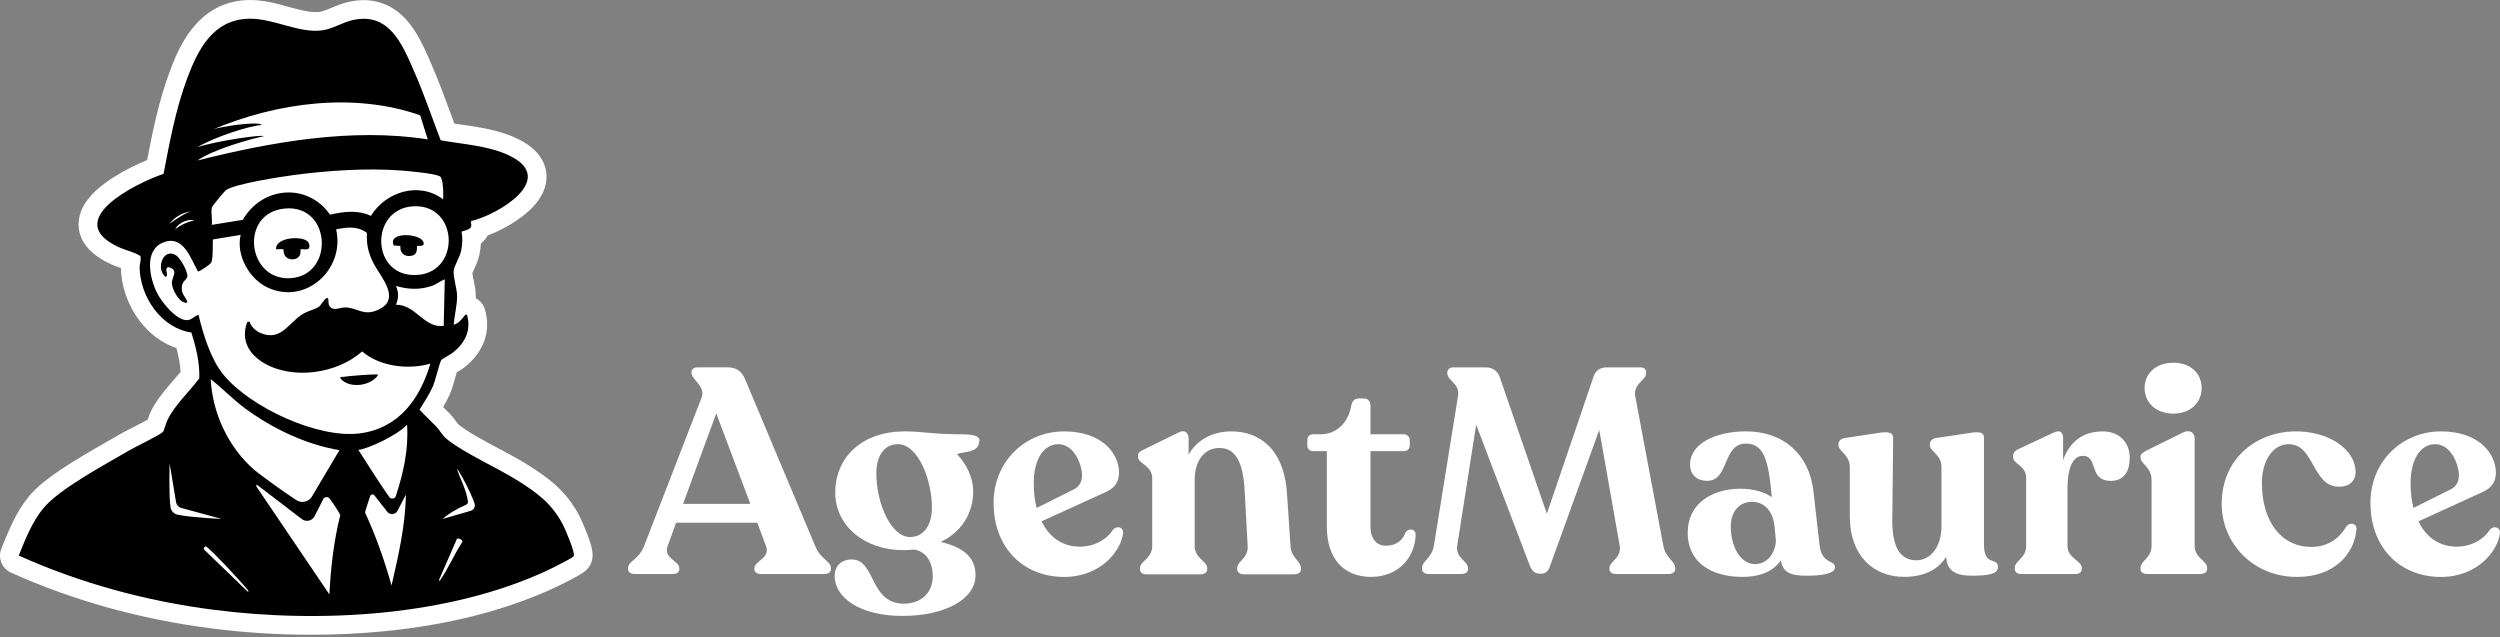 <?xml version="1.0" encoding="UTF-8"?>
<svg id="Calque_1" data-name="Calque 1" xmlns="http://www.w3.org/2000/svg" viewBox="0 0 1327.53 338.26">
  <rect x="0" y="0" width="1327.53" height="338.26" fill="#808080" stroke="none"/>
  <defs>
    <style>
      .cls-1 {
        fill: #fff;
      }
    </style>
  </defs>
  <path class="cls-1" d="M311.88,283.73c-1.51-3.97-3.36-8.16-4.2-9.77h0c-7.12-13.54-16.59-20.26-27.33-27.06-4.44-2.81-9.79-5.66-15.46-8.68-7.94-4.23-16.94-9.03-21.63-12.99-.26-.25-.89-1.12-1.31-1.7-.78-1.09-1.75-2.45-3-3.75-1.22-1.27-2.45-2.48-3.65-3.65,1.27-2.14,2.51-4.39,3.6-6.86,1.01-2.28,1.88-5.38,2.8-8.66.24-.86.55-1.96.83-2.91,2.01-1.2,3.32-2,4.32-2.81,10.17-8.22,13.96-19.05,10.68-30.49-.75-2.63-2.54-4.79-4.89-6.03,0-.32.01-.63.01-.95,0-3.05-.62-6.1-1.17-8.8-.23-1.11-.54-2.68-.65-3.61.23-.56.6-1.36.87-1.95,1.09-2.37,2.33-5.06,2.92-8.03.4-2,.64-3.9.75-5.75.88-.67,1.72-1.48,2.46-2.49.41-.56.76-1.13,1.06-1.72,5.07-1.9,10.49-4.67,15.17-7.8,9.75-6.54,15.15-13.72,16.03-21.34.6-5.2-.54-14.98-14.91-22.07-9.64-4.75-20.55-6.32-30.17-7.7-1.27-.18-2.52-.36-3.74-.55-.71-1.91-1.41-3.82-2.1-5.7-3.12-8.48-6.35-17.26-10.08-25.78l-.54-1.24c-3.33-7.63-7.1-16.28-13.15-22.81-7.97-8.61-18.45-11.76-30.3-9.09-3.23.73-6.24,1.98-8.9,3.08-2.37.99-4.83,2.01-6.51,2.22-4.67.59-10.43-.99-16.52-2.68-6.59-1.82-14.06-3.88-21.9-3.58-27.29,1.05-36.95,26.8-41.07,37.8-5.75,15.31-9.05,31.43-12.07,47.16-5.43,2.23-12,5.41-17.97,9.23-11.95,7.64-17.97,15.49-18.4,24.01-.32,6.34,2.42,15.32,17.28,22.11,1.81.83,3.58,1.44,5.16,1.97.17,9.7,3.75,19.88,9.83,27.93,5.29,7.02,12.12,12.05,19.66,14.6,1.28,4.77,2,8.91,2.19,12.65-1.16,1.42-2.42,2.86-3.72,4.36-4.36,5.02-8.87,10.22-12.07,16.64-.64,1.29-1.14,2.76-1.66,4.33-2.22,1.25-5.86,3.11-8.07,4.23-2.75,1.4-4.93,2.51-6.33,3.33-1.96,1.15-4.29,2.48-6.76,3.89-18.38,10.49-34.23,19.94-42.02,29.43-6.71,8.17-10.75,18.22-14.31,27.08l-.22.54c-1.99,4.94.28,10.57,5.14,12.76,32.91,14.81,68.68,24.76,106.3,29.6,17.54,2.25,35.48,3.38,53.19,3.38,13.21,0,26.29-.63,38.96-1.89,34.02-3.39,64.25-11.11,89.89-22.95,1.34-.62,4.87-2.34,8.18-4.05,6.98-3.61,8.74-4.93,10.19-6.88,3.67-4.92,1.94-10.61-.69-17.54Z"/>
  <g>
    <path d="M233.98,74.48c11.99,2.2,25.69,2.81,36.8,8.28,25.34,12.49-6.52,31.35-20.48,34.58-.82.73.64,2.03-.49,3.58-.85,1.16-3.4,1.58-4.72,2.07.65,3.49.48,6.61-.21,10.1-.72,3.64-3.84,8.31-4,10.78-.24,3.54,1.84,9.33,1.84,13.54,0,4.89-1.45,10.15-1.8,15.03,2.73-.79,3.71-2.44,5.4-4.32.52-.58.53-1.26,1.66-.99,2.37,8.25-1,14.87-7.37,20.02-1.12.91-5.98,3.57-6.22,3.94-1.16,1.81-3.06,10.75-4.56,14.15-1.92,4.34-4.6,8.24-7.03,12.28,2.84,3.19,6.04,6.04,9,9.12,1.75,1.83,3.03,4.45,5.05,6.15,8.94,7.54,27.44,15.67,38.2,22.49,10.4,6.58,17.93,12.05,23.85,23.29,1.19,2.26,6.8,15.31,5.73,16.76-.91,1.21-12.35,6.81-14.58,7.85-52.24,24.13-120.09,27.88-176.6,20.62-35.69-4.58-70.74-14.07-103.49-28.8,3.41-8.49,7.12-17.88,12.98-25.02,8.66-10.54,33.61-23.71,46.13-31.06,3.34-1.96,15.75-7.78,17.48-9.62.55-.59,1.66-4.83,2.44-6.4,4.06-8.14,11.48-14.82,16.86-22.03.25-8.15-1.76-16.59-4.25-24.33-16-2.25-27.2-19.05-27.46-34.44-.03-1.86,1.08-5.02.35-6.2-3.48-2.2-7.6-2.91-11.31-4.61-31.08-14.19,9.07-34.03,23.68-38.99,3.25-17.07,6.54-34.71,12.65-50.99,5.76-15.36,13.72-30.65,32.15-31.36,13.26-.51,26.64,7.8,39.3,6.18,5.43-.7,10.97-4.26,16.33-5.47,19.44-4.37,26.34,12.89,32.71,27.44,5.19,11.88,9.39,24.27,14,36.38h0ZM223.1,61.21c-35.39-12.36-76.08-6.73-110.04,7.53,3.36-1.37,24.33-4.65,25.92-2.37-6.09.3-24.59,6.14-34.17,11.79,10.68-3.51,35.3-6.92,35.16-5.82-6.58,1.42-26.09,6.67-35.16,12.89,39.15-9.83,81.98-17.51,122.34-11.22l-4.04-12.8h0ZM112.46,110.28c-.54,2.44.39,6.48,0,9.13l16.48-2.67c10.13-17.76,34.34-19.94,46.32-2.74,7.25-1.68,14.77-2.64,21.69.64,7.94-12.95,25.68-18.38,38.36-8.79.14-2.67.1-8.5-.88-10.91-.42-1.03-.35-1.05-1.41-1.53-2.99-1.36-16.15-2.57-20.11-2.87-18.24-1.39-38.92.01-57.06,2.43-6.99.93-30.7,4.59-35.7,7.9-1,.66-7.5,8.54-7.69,9.4h0ZM219.6,109.54c-23.82,1.16-22.79,38.86,2.75,36.39,22.34-2.17,20.94-37.54-2.75-36.39h0ZM151.22,110.74c-24.45,2.35-19.94,38.77,3.37,36.96,23.14-1.81,21.3-39.33-3.37-36.96h0ZM102.05,112.18c-5.99.58-9.98,3.92-11.98,6.64,3.39-2.56,9.81-6.64,11.98-6.64ZM103.03,117.06c-2.11-.98-8.15.7-10.01,4.7,2.61-2.04,5.67-3.69,10.01-4.7ZM194.83,123.66c-4.99-3.74-10.57-3.05-16.35-1.86,4.89,21.18-16.2,40.42-36.47,30.84-9.73-4.6-16.77-17.2-14.22-27.91l-14.66,2.41c-.4.47.29,9.73-.97,12.29-.48.97-6.04,4.75-7.03,4.75-3.99-7.14-7.83-19.67-18.41-15.46-10.56,4.19-7.21,19.24-3.22,27.04,2.41,4.71,10.05,14.32,15.73,14.24,2.62-.04,3.95-2.18,6.17-2.85,2.45,10.29,6.49,23.57,13.25,31.83,14.17,17.28,50.16,34.03,72.41,31.15,20.67-2.67,31.92-18.24,37.48-37.05-11.6,3.41-26.93,1.61-36.23-6.47-13.26,11.79-36.67,15.26-52.16,6.18-8.08-4.74-12.42-12.47-8.86-21.76l1.21-.34c.73,2.73,3.36,5.14,5.9,6.18,10.67,4.37,14.49-4.96,21.95-9.86,2.91-1.91,6.91-2.69,8.9-4.06,1.23-.84,2.78-4.03,4.2-4.64s.69,2.35,1.18,3.52c1.68,3.97,5.86,1.34,8.74,1.41,6.54.16,9.62,4.84,17.47,1.25,12.6-5.77,1.1-17.52-2.66-25.03-2.67-5.33-3.64-9.76-3.35-15.8h0ZM236.19,148.29c-2.73,1.14-4.72,2.9-7.69,3.8-6.24,1.9-12.05,1.55-18.23-.26,1.47,3.7,1.48,6.31,0,10.01,10.37-.26,15.03,12.66,25.34,11.2l.58-24.75h0ZM180.22,239.04c-17.84-3.02-35.49-11.45-50.03-22.15-6.47-4.76-11.98-10.65-18.31-15.56.95,18.13,9.36,36.08,22.97,48.04,2.14,1.88,14.95,11.31,22.5,16.19,2.83,1.83,6.61.95,8.33-1.95l14.55-24.55h0ZM210.2,263.41c4.01-12.25,6.85-24.91,5.95-37.93-4.83,5.59-21.52,13.21-25.86,13.39,0,0,11.36,18.01,16.44,25.07.94,1.31,2.97,1,3.47-.53h0ZM117.76,275.58l-21.41-5.82c-1.5-.41-2.62-1.65-2.88-3.18l-3.4-20.47s-.49,17.28.49,23.26c.32,1.96,1.8,3.53,3.74,3.94,6.99,1.48,23.44,2.27,23.44,2.27h0ZM242.68,249.06c1.88,5.71,5.03,11.2,5.8,17.21.09.74-.3,1.45-.98,1.75-4.43,1.99-8.81,4.32-12.47,7.55l14.92-4.33c1.64-.48,2.58-2.2,2.06-3.83-1.95-6.02-8.61-18.25-9.31-18.36M167.07,274.09c-1.28,2.52-4.53,3.27-6.78,1.55l-23.97-18.33-.28.87,38.87,57.47c.72-14.14,2.31-28.32,5.76-42.05-.07-.73-3.35-5.85-5.65-8.85-.9-1.17-2.72-.99-3.39.33l-4.56,9.01h0ZM196.57,263.4c-1.04,3.11-2.79,8.41-2.71,8.79,5.58,12.08,10.23,25.02,14.04,38.74,3.69-15.86,7.34-31.96,7.66-48.31l-4.48,8.61c-1.15,2.21-4.26,2.36-5.62.28l-6.67-8.49c-.63-.8-1.9-.59-2.22.38h0ZM233.12,307.95c-.14.33.31.58.51.28,4.46-6.4,7.47-13.73,11.76-20.25.83-1.25-2.5-2.79-2.84-1.64l-9.43,21.61h0ZM131.43,314.08c.27.26.69-.11.45-.41-5.05-6.15-19.22-21.24-22.29-23.4-.32-.22-.76-.13-.96.2l-.2.33c-.24.4-.17.91.16,1.23l22.84,22.04h0Z"/>
    <path d="M99.5,160.66c-4.08,1.07-8.23-7.24-8.25-10.3-.02-3.57,4.09-7.13-2.04-8.55-2.26,1.45.67,3.93-1.2,5.29-5.58-4.18-1.34-15.99,5.58-11.46,2.19,1.43,6.18,8.64,5.92,11.16-.2,1.95-3.42,2.31-2.98,7.09.26,2.82,2.51,4.19,2.97,6.77h0Z"/>
    <path d="M200.85,198.97c-3.6,5.97-15.29,7.66-20.03,2.05-.26-1.4.64-.71,1.45-.89,1.91-.43,17.83-1.71,18.58-1.16h0Z"/>
    <path d="M163.55,128.42c.73.87,1.04,2.34.52,3.41-.8,1.13-4.21.27-4.47.55-.1.11.12,1.93-.3,2.93-1.48,3.45-7.26,3.12-8.41-.42-.96-2.93,1.19-2.72-4.25-2.52-.69-6.46,14.1-7.33,16.91-3.95h0Z"/>
    <path d="M221.47,130.61c-.32.32.83,4.34-2.78,5.17-3.72.86-6.5-1.39-6.06-5.18l-3.57-.26c-3.27-7.38,13.61-6.49,15.65-2.1,1.47,3.17-2.95,2.08-3.23,2.36h0Z"/>
  </g>
  <g>
    <path class="cls-1" d="M333.51,302.17v-.46c0-3.86,5.56-4.33,8.5-11.75l30.6-78.97c2.16-5.72-5.41-9.58-5.41-12.83v-.62c0-1.39,1.24-2.47,3.09-2.47h16.07c4.64,0,7.57,2.01,9.43,6.64l37.09,88.24c2.94,7.26,8.34,7.88,8.34,11.75v.46c0,1.7-1.39,2.63-3.4,2.63h-33.84c-2.01,0-3.4-.93-3.4-2.63v-.46c0-3.86,8.65-5.25,6.18-11.75l-4.64-12.36h-43.11l-4.48,12.36c-2.47,6.49,6.18,7.88,6.18,11.75v.46c0,1.7-1.24,2.63-3.55,2.63h-20.25c-2.01,0-3.4-.93-3.4-2.63h0ZM398.42,267.55l-18.08-48.06-17.62,48.06h35.7Z"/>
    <path class="cls-1" d="M443.54,261.52c0-19.32,14.99-32.45,36.63-32.45,9.89,0,14.99,1.55,30.75,1.55,8.35,0,9.89,1.85,8.96,4.64-1.08,5.1-6.95,4.33-11.75,5.87,4.95,5.1,8.65,12.36,8.65,19.78,0,12.21-6.65,21.79-17.31,26.89,13.75,3.09,18.54,9.43,18.54,17.62,0,13.14-16.85,21.64-38.79,21.64s-36.01-9.27-36.01-21.33c0-4.33,2.78-8.65,9.12-8.65,12.67,0,9.27,23.18,27.35,23.49,9.58,0,15.61-5.87,15.61-14.53,0-7.73-3.55-12.98-9.58-14.22-2.01.15-4.02.31-6.03.31-20.71,0-36.16-12.98-36.16-30.6h.02ZM483.11,285.17c7.42,0,11.75-6.34,11.75-15.61,0-14.68-7.26-33.69-18.08-33.69-7.11,0-11.44,6.03-11.44,15.45,0,16.38,8.04,33.84,17.77,33.84h0Z"/>
    <path class="cls-1" d="M527.61,267.09c0-22.41,17.15-38.02,37.4-38.02s29.21,11.75,29.21,21.95c0,5.25-2.78,8.35-6.95,10.2l-34.15,15.61c4.02,8.5,11.13,13.45,20.25,13.45,8.19,0,14.68-4.17,17.62-8.96,2.01-2.32,5.56-1.55,5.41,1.7-.93,8.96-11.44,23.34-31.37,23.34-21.64,0-37.4-15.46-37.4-39.25l-.02-.02ZM550.48,269.71l20.09-10.04c2.63-1.39,4.02-4.02,4.02-7.26,0-5.56-4.17-16.54-12.52-16.54s-13.14,8.81-13.14,20.55c0,4.79.46,9.27,1.55,13.29Z"/>
    <path class="cls-1" d="M656.96,302.32v-.62c0-3.86,6.03-5.1,5.56-11.9l-1.55-28.59c-.77-16.54-5.25-23.33-13.44-23.33s-13.14,6.95-13.14,17v35.08c0,6.65,6.65,7.88,6.65,11.75v.62c0,1.55-1.39,2.63-3.55,2.63h-28.74c-2.16,0-3.4-1.08-3.4-2.63v-.62c0-3.86,6.49-5.1,6.49-11.75v-36.01c0-6.95-7.57-7.57-7.57-11.44v-.62c0-1.54,1.24-2.32,3.25-3.25l18.24-8.96c3.55-1.86,5.41.31,5.41,3.25v8.5c4.33-7.73,12.52-12.36,22.72-12.36,14.06,0,27.82,8.35,29.52,32.92l1.85,27.82c.46,6.8,5.56,8.04,5.56,11.9v.62c0,1.55-1.39,2.63-3.55,2.63h-26.74c-2.16,0-3.55-1.08-3.55-2.63h-.02Z"/>
    <path class="cls-1" d="M704.56,279.6v-40.03h-7.26c-1.85,0-3.09-1.24-3.09-3.09v-2.78c0-1.85,1.08-3.09,3.09-3.09h3.86c8.65,0,14.84-6.18,16.38-15.3.46-2.32,1.85-3.71,3.71-3.71h2.94c2.16,0,3.55,1.39,3.55,3.71v15.3h17.77c1.7,0,3.09,1.39,3.09,3.09v2.78c0,1.86-1.39,3.09-3.09,3.09h-17.77v40.33c0,6.18,3.4,9.89,8.04,9.89,6.18,0,9.27-3.4,10.51-6.95,1.7-2.63,5.41-2.01,5.41.93,0,11.13-8.35,22.56-23.64,22.56-14.06,0-23.49-9.12-23.49-26.74h-.01Z"/>
    <path class="cls-1" d="M755.09,302.17v-.46c0-3.86,5.25-5.25,6.34-12.05l12.83-79.59c.93-6.49-5.72-7.88-5.72-11.9v-.46c0-1.55,1.24-2.63,3.25-2.63h17c3.71,0,6.34,1.7,7.57,5.1l25.04,72.63,24.73-72.63c1.08-3.4,3.55-5.1,7.11-5.1h17.77c1.86,0,3.09.93,3.09,2.47v.62c0,4.02-7.11,5.41-5.72,12.52l14.84,78.97c1.24,6.8,6.34,8.19,6.34,12.05v.46c0,1.7-1.54,2.63-3.55,2.63h-27.82c-2.16,0-3.55-.93-3.55-2.63v-.46c0-3.86,6.65-5.25,5.41-12.05l-10.82-61.35-26.12,72.17c-.93,2.78-2.16,4.17-5.1,4.17-2.78,0-4.33-1.24-5.56-4.02l-28.59-75.11-10.05,64.13c-1.08,6.8,5.72,8.19,5.72,12.05v.46c0,1.7-1.39,2.63-3.4,2.63h-17.46c-2.16,0-3.55-.93-3.55-2.63h-.03Z"/>
    <path class="cls-1" d="M945.64,297.53c-3.4,5.1-9.89,8.81-20.4,8.81-16.69,0-29.05-7.88-29.05-23.34-.15-15.45,12.83-23.49,27.97-23.49,6.95,0,12.67,1.7,16.69,4.48l-.15-1.7c-1.7-18.08-4.17-26.74-13.6-26.74-12.52,0-8.81,19.78-20.55,19.78-5.56,0-9.12-3.4-9.12-8.65,0-11.13,13.6-17.62,29.67-17.62,20.09,0,33.54,12.21,35.85,31.68l3.25,28.59c1.24,10.66,8.19,7.73,8.19,11.9,0,3.55-7.42,4.48-14.99,4.48-8.65,0-12.67-1.7-13.75-8.19h0ZM932.04,299.54c6.49,0,10.82-6.03,10.97-12.52l-.62-6.8c-.77-9.12-5.72-13.75-12.05-13.75-6.65,0-11.28,5.1-11.28,12.98,0,10.66,4.95,20.09,12.98,20.09h0Z"/>
    <path class="cls-1" d="M982.26,274.2v-26.12c0-6.8-6.03-8.34-6.03-11.75v-.46c0-1.55,1.24-2.94,3.25-3.25l19.47-2.94c4.02-.46,6.34.15,6.34,2.78l-.46,44.04c0,14.37,4.33,21.02,12.83,21.02,7.42,0,13.29-7.11,13.29-18.08v-31.37c0-6.8-6.18-8.34-6.18-11.75v-.46c0-1.55,1.24-2.94,3.09-3.25l19.78-2.94c4.02-.46,5.87.15,5.87,2.78v56.56c0,12.21,7.42,6.49,7.42,12.21,0,3.55-5.1,4.48-13.75,4.48s-13.29-2.47-13.75-10.04c-4.17,6.8-11.75,10.66-22.41,10.66-15.92,0-28.74-10.97-28.74-32.14l-.02.02Z"/>
    <path class="cls-1" d="M1069.88,302.17v-.62c0-3.86,6.03-5.1,6.03-11.59v-36.16c0-6.8-6.95-7.26-6.95-11.13v-.62c0-1.55,1.08-2.78,3.09-3.71l18.54-8.65c3.55-1.7,4.95.15,4.95,2.94v11.75c3.4-9.89,10.66-15.3,21.02-15.3,9.12,0,14.37,6.18,14.37,14.06,0,6.49-2.63,12.21-10.04,12.21-12.05,0-6.49-13.29-14.84-13.29-6.18,0-8.19,8.5-8.19,17v30.91c0,6.49,7.57,7.73,7.57,11.59v.62c0,1.7-1.39,2.63-3.4,2.63h-28.59c-2.16,0-3.55-.93-3.55-2.63h-.01Z"/>
    <path class="cls-1" d="M1136.64,302.17v-.62c0-3.86,5.87-5.1,5.87-11.75v-34.93c0-6.8-5.87-8.5-5.87-11.9v-.46c0-1.39,1.24-2.16,3.09-3.25l19.47-9.58c3.86-1.86,6.18.31,6.18,2.94v57.18c0,6.65,6.65,7.88,6.65,11.75v.62c0,1.54-1.39,2.63-3.55,2.63h-28.44c-2.16,0-3.4-1.08-3.4-2.63h0ZM1154.11,192.6c9.12,0,14.99,5.72,14.99,13.44s-5.87,13.6-14.99,13.6-15.3-5.72-15.3-13.6,6.18-13.44,15.3-13.44Z"/>
    <path class="cls-1" d="M1179.76,267.55c0-23.8,18.08-38.33,39.1-38.48,17.77-.15,31.99,9.58,31.99,21.64,0,4.02-2.63,8.04-9.58,7.73-13.45-.77-12.52-22.72-25.96-22.56-8.65,0-14.22,9.12-14.22,20.55,0,20.55,10.35,34,26.27,34,9.43,0,15.3-5.25,18.54-10.82,1.7-2.47,5.72-1.85,5.41,1.55-1.08,12.67-11.44,25.19-31.53,25.19-23.49,0-40.03-17.93-40.03-38.79h.01Z"/>
    <path class="cls-1" d="M1258.73,267.09c0-22.41,17.15-38.02,37.4-38.02s29.21,11.75,29.21,21.95c0,5.25-2.78,8.35-6.95,10.2l-34.15,15.61c4.02,8.5,11.13,13.45,20.25,13.45,8.19,0,14.68-4.17,17.62-8.96,2.01-2.32,5.56-1.55,5.41,1.7-.93,8.96-11.44,23.34-31.37,23.34-21.64,0-37.4-15.46-37.4-39.25l-.02-.02ZM1281.6,269.71l20.09-10.04c2.63-1.39,4.02-4.02,4.02-7.26,0-5.56-4.17-16.54-12.52-16.54s-13.14,8.81-13.14,20.55c0,4.79.46,9.27,1.55,13.29Z"/>
  </g>
</svg>